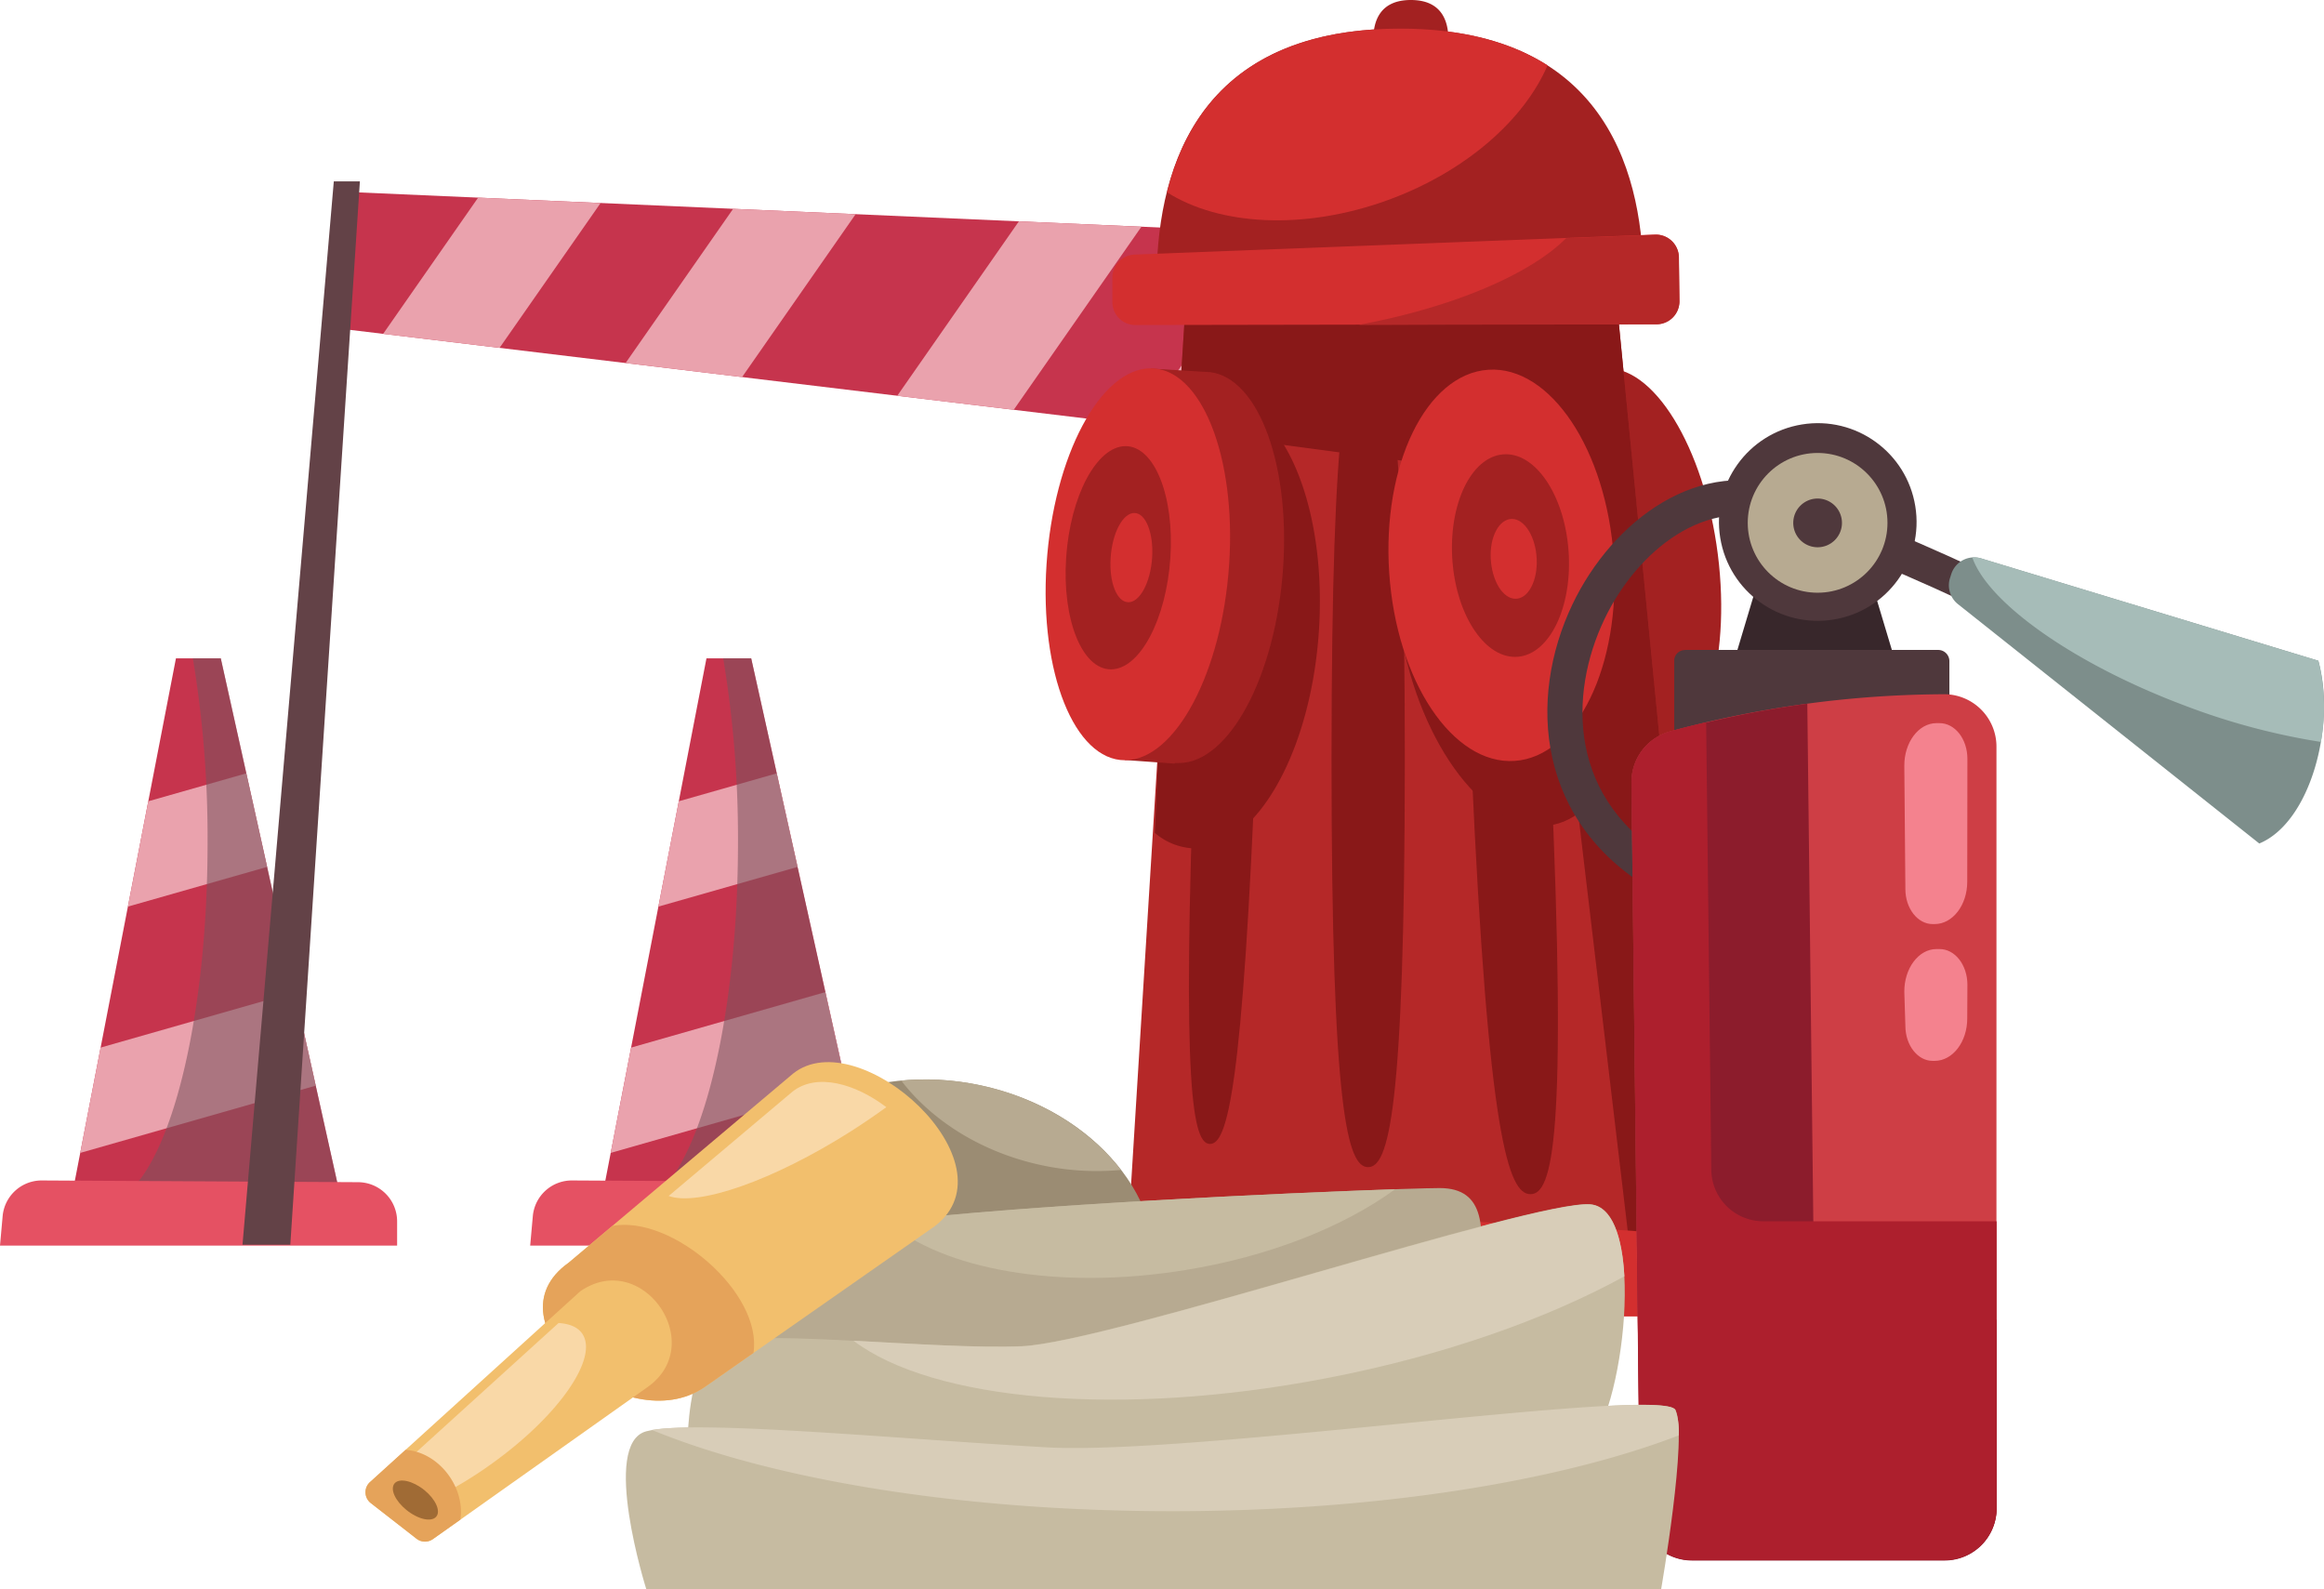<?xml version="1.0" encoding="UTF-8"?> <svg xmlns="http://www.w3.org/2000/svg" viewBox="0 0 415.15 283.82"><defs><style>.cls-1{isolation:isolate;}.cls-2{fill:#c6344d;}.cls-3{fill:#eaa2ad;}.cls-4{fill:#7c535e;mix-blend-mode:multiply;opacity:0.57;}.cls-5{fill:#e55163;}.cls-6{fill:#634247;}.cls-7{fill:#a32121;}.cls-8{fill:#e5e1d6;}.cls-9{fill:#b52828;}.cls-10{fill:#891818;}.cls-11{fill:#d32f2f;}.cls-12{fill:#4f383c;}.cls-13{fill:#38272b;}.cls-14{fill:#ce3e45;}.cls-15{fill:#8c1c2c;}.cls-16{fill:#ad1f2d;}.cls-17{fill:#f4828e;}.cls-18{fill:#b7aa91;}.cls-19{fill:#7d8e8b;}.cls-20{fill:#a6bcb8;}.cls-21{fill:#9b8c73;}.cls-22{fill:#c6bba1;}.cls-23{fill:#d8cdb8;}.cls-24{fill:#f2bf6d;}.cls-25{fill:#e5a35a;}.cls-26{fill:#f9d8a7;}.cls-27{fill:#a06b35;}</style></defs><g class="cls-1"><g id="_Layer_" data-name="&lt;Layer&gt;"><polygon class="cls-2" points="61.57 58.8 239.06 80.17 240.61 42.1 63.51 34.34 60.02 42.88 61.57 58.8"></polygon><polygon class="cls-3" points="85.41 35.3 68.44 59.63 89.24 62.13 107.29 36.26 85.41 35.3"></polygon><polygon class="cls-3" points="130.96 37.3 111.75 64.84 132.56 67.35 152.85 38.25 130.96 37.3"></polygon><polygon class="cls-3" points="182.01 39.53 160.28 70.69 181.09 73.19 203.9 40.49 182.01 39.53"></polygon><polygon class="cls-3" points="240.61 42.1 227.64 41.53 203.66 75.91 224.47 78.41 240.04 56.08 240.61 42.1"></polygon><polygon class="cls-2" points="126.2 117.58 134.19 117.58 155.39 212.88 106.82 217.65 126.2 117.58"></polygon><polygon class="cls-3" points="147.45 177.19 112.74 187.1 109.09 205.91 151.17 193.9 147.45 177.19"></polygon><polygon class="cls-3" points="138.76 138.12 121.25 143.11 117.61 161.92 142.48 154.83 138.76 138.12"></polygon><path class="cls-4" d="M3114.74,1073.46h-5a195.38,195.38,0,0,1,2.64,32.89c0,35.6-8.44,64.47-18.84,64.47a7.52,7.52,0,0,1-5.2-2.51l-1,5.22,48.57-4.77Z" transform="translate(-2980.55 -955.88)"></path><path class="cls-5" d="M3082.76,1166.71l56.57.31a7,7,0,0,1,6.93,7v4.33h-71l.47-5.26A7,7,0,0,1,3082.76,1166.71Z" transform="translate(-2980.55 -955.88)"></path><polygon class="cls-2" points="31.43 117.58 39.43 117.58 60.62 212.88 12.06 217.65 31.43 117.58"></polygon><polygon class="cls-3" points="52.69 177.19 17.97 187.1 14.33 205.91 56.4 193.9 52.69 177.19"></polygon><polygon class="cls-3" points="44 138.12 26.49 143.11 22.85 161.92 47.71 154.83 44 138.12"></polygon><path class="cls-4" d="M3020,1073.46h-5a195.45,195.45,0,0,1,2.63,32.89c0,35.6-8.43,64.47-18.84,64.47a7.52,7.52,0,0,1-5.19-2.51l-1,5.22,48.57-4.77Z" transform="translate(-2980.55 -955.88)"></path><path class="cls-5" d="M2988,1166.71l56.56.31a7,7,0,0,1,6.93,7v4.33h-70.94l.47-5.26A7,7,0,0,1,2988,1166.71Z" transform="translate(-2980.55 -955.88)"></path><polygon class="cls-6" points="242.94 40.94 238.28 40.94 236.73 222.31 245.27 222.31 242.94 40.94"></polygon><polygon class="cls-6" points="64.29 32.39 59.63 32.39 43.32 222.31 51.86 222.31 64.29 32.39"></polygon><path class="cls-7" d="M3287.62,1056.66c-2-19.3-10.91-35-19.92-35s-14.68,15.65-12.69,35,10.92,35,19.92,35S3289.62,1076,3287.62,1056.66Z" transform="translate(-2980.55 -955.88)"></path><path class="cls-8" d="M3150.83,1191h37.74a4.23,4.23,0,0,0-2.2-4.56c-2.86-1.43-10.55-3.31-13.46-5.09s-13.12-15.73-16.46-15.73S3150.83,1191,3150.83,1191Z" transform="translate(-2980.55 -955.88)"></path><polygon class="cls-9" points="201.55 219.62 211.91 52.36 288.55 51.33 305.64 225.32 201.55 219.62"></polygon><path class="cls-10" d="M3257.57,1092.85c-3-66.41-6.62-76.32-10.53-76.32s-6.63,9.91-3.62,76.32,6.62,76.31,10.53,76.31S3260.57,1159.25,3257.57,1092.85Z" transform="translate(-2980.55 -955.88)"></path><path class="cls-10" d="M3231.5,1091.4c0-63.45-2.92-72.93-6.54-72.93s-6.54,9.48-6.55,72.93,2.92,72.93,6.53,72.93S3231.49,1154.86,3231.5,1091.4Z" transform="translate(-2980.55 -955.88)"></path><path class="cls-10" d="M3205,1088.19c2.42-62.69.32-72.05-2.72-72.05s-5.87,9.36-8.29,72.05-.32,72,2.72,72S3202.56,1150.87,3205,1088.19Z" transform="translate(-2980.55 -955.88)"></path><polygon class="cls-10" points="274.82 85.5 291.33 224.53 305.64 225.32 288.55 51.33 211.91 52.36 210.35 76.96 274.82 85.5"></polygon><path class="cls-11" d="M3299.65,1191h-139.3s5.7-16.57,9.84-18.64,114.44,3.11,120.66,5.18S3299.65,1191,3299.65,1191Z" transform="translate(-2980.55 -955.88)"></path><ellipse class="cls-10" cx="3249.48" cy="1070.01" rx="19.85" ry="37.15" transform="matrix(0.98, -0.2, 0.2, 0.98, -3128.49, -287.81)"></ellipse><ellipse class="cls-11" cx="3248.82" cy="1056.66" rx="20.1" ry="35.01" transform="translate(-3044.51 -734.01) rotate(-3.87)"></ellipse><path class="cls-10" d="M3186.83,1104.62a11.39,11.39,0,0,0,7.24,2.79c11.14,0,21.06-18,22.16-40.16s-7-40.15-18.17-40.15a12.66,12.66,0,0,0-7.89,3.07Z" transform="translate(-2980.55 -955.88)"></path><path class="cls-7" d="M3195.79,1022.29h0l-9.65-.58-1.42,8.83c-4,6.41-6.85,16-7.56,26.7-.73,11,1,20.84,4.28,27.24l.06,7.14,8.89.64.05-.1c.23,0,.47,0,.7,0,9,0,17.35-15.65,18.63-35S3204.79,1022.29,3195.79,1022.29Z" transform="translate(-2980.55 -955.88)"></path><path class="cls-11" d="M3200.12,1056.66c1.29-19.3-5-35-14-35s-17.34,15.65-18.62,35,5,35,14,35S3198.84,1076,3200.12,1056.66Z" transform="translate(-2980.55 -955.88)"></path><path class="cls-7" d="M3189.62,1055.5c.73-11-2.84-19.94-8-19.94s-9.89,8.93-10.62,19.94,2.84,19.93,8,19.93S3188.89,1066.51,3189.62,1055.5Z" transform="translate(-2980.55 -955.88)"></path><path class="cls-7" d="M3274.09,1008q.06-.78.06-1.56c0-18.23-5.75-45.44-43.5-45.44s-43.5,27.21-43.5,45.44c0,.52,0,1,0,1.56Z" transform="translate(-2980.55 -955.88)"></path><path class="cls-7" d="M3239.28,963.12a1.93,1.93,0,0,0,0-.24c0-2.81-.89-7-6.7-7s-6.7,4.19-6.7,7a1.93,1.93,0,0,0,0,.24Z" transform="translate(-2980.55 -955.88)"></path><path class="cls-11" d="M3276.21,997.77l-93,3.58a4.11,4.11,0,0,0-3.95,4.09v4.37a4.1,4.1,0,0,0,4.11,4.12l93.08-.16a4.1,4.1,0,0,0,4.09-4.16l-.1-7.8A4.1,4.1,0,0,0,3276.21,997.77Z" transform="translate(-2980.55 -955.88)"></path><path class="cls-11" d="M3186.36,1055.5c.29-4.39-1.13-8-3.18-8s-3.94,3.56-4.23,8,1.13,7.94,3.18,7.94S3186.07,1059.89,3186.36,1055.5Z" transform="translate(-2980.55 -955.88)"></path><path class="cls-7" d="M3260.8,1055.11c-.46-10-5.49-18.1-11.25-18.1s-10.05,8.1-9.6,18.1,5.49,18.09,11.24,18.09S3261.25,1065.1,3260.8,1055.11Z" transform="translate(-2980.55 -955.88)"></path><path class="cls-11" d="M3255.06,1055.69c-.18-3.94-2.16-7.13-4.43-7.13s-4,3.19-3.78,7.13,2.16,7.13,4.43,7.13S3255.24,1059.63,3255.06,1055.69Z" transform="translate(-2980.55 -955.88)"></path><path class="cls-11" d="M3257,967.55c-6.3-4-14.82-6.56-26.31-6.56-27.44,0-38,14.37-41.67,29.23,9.35,5.93,24.43,6.85,39.47,1.39C3242.38,986.55,3252.82,977.27,3257,967.55Z" transform="translate(-2980.55 -955.88)"></path><path class="cls-9" d="M3280.47,1001.81a4.1,4.1,0,0,0-4.26-4l-15.89.61c-6.47,6.47-20.19,12.35-37.06,15.48l53.22-.09a4.1,4.1,0,0,0,4.09-4.16Z" transform="translate(-2980.55 -955.88)"></path><path class="cls-12" d="M3276.5,1115.29c-21.56-12.13-23.1-34.58-15.07-51.44,7.15-15,22.82-26.83,39-20.44,26.66,10.56,36.06,15.51,36.45,15.71l-2.93,5.51c-.09-.05-9.57-5-35.82-15.42-12.57-5-25.12,4.94-31,17.32-6.29,13.2-6.79,32.47,12.5,43.32Z" transform="translate(-2980.55 -955.88)"></path><polygon class="cls-13" points="334.11 103.27 314.2 103.27 309.43 119.2 338.89 119.2 334.11 103.27"></polygon><path class="cls-12" d="M301,116.08h45.23a2,2,0,0,1,2,2v17.38a0,0,0,0,1,0,0H299.08a0,0,0,0,1,0,0V118a1.9,1.9,0,0,1,1.9-1.9Z"></path><path class="cls-14" d="M3327.9,1079.87a189.48,189.48,0,0,0-49,6.64,9.39,9.39,0,0,0-6.92,9.18l1.5,129.66a9.3,9.3,0,0,0,9.29,9.19h45.13a9.29,9.29,0,0,0,9.29-9.29v-136A9.35,9.35,0,0,0,3327.9,1079.87Z" transform="translate(-2980.55 -955.88)"></path><path class="cls-15" d="M3313.85,1191.54a9.29,9.29,0,0,1-9.28-9.19l-1.17-100.79a190.42,190.42,0,0,0-24.47,5,9.39,9.39,0,0,0-6.92,9.18l1.5,129.66a9.3,9.3,0,0,0,9.29,9.19h45.13a9.29,9.29,0,0,0,9.29-9.29v-33.71Z" transform="translate(-2980.55 -955.88)"></path><path class="cls-16" d="M3295.54,1174a9.29,9.29,0,0,1-9.29-9.18l-.92-79.94c-2.14.5-4.28,1-6.4,1.61a9.39,9.39,0,0,0-6.92,9.18l1.5,129.66a9.3,9.3,0,0,0,9.29,9.19h45.13a9.29,9.29,0,0,0,9.29-9.29V1174Z" transform="translate(-2980.55 -955.88)"></path><circle class="cls-12" cx="3305.24" cy="1049.27" r="17.65" transform="translate(-3105.94 -412.9) rotate(-9.22)"></circle><path class="cls-17" d="M3332,1091.41c0-3.55-2.23-6.39-5-6.38h-.52c-3.22,0-5.79,3.48-5.75,7.65l.19,22c0,3.46,2.2,6.24,4.86,6.24h.37c3.22,0,5.82-3.39,5.82-7.56Z" transform="translate(-2980.55 -955.88)"></path><path class="cls-17" d="M3332,1131.76c0-3.55-2.23-6.4-5-6.38h-.52c-3.22,0-5.79,3.48-5.75,7.66l.19,6.07c0,3.46,2.2,6.24,4.86,6.24h.37c3.22,0,5.82-3.39,5.82-7.56Z" transform="translate(-2980.55 -955.88)"></path><circle class="cls-18" cx="324.69" cy="93.38" r="12.48"></circle><path class="cls-12" d="M3300.89,1049.27a4.35,4.35,0,1,0,4.35-4.35A4.35,4.35,0,0,0,3300.89,1049.27Z" transform="translate(-2980.55 -955.88)"></path><path class="cls-19" d="M3330.31,1063.78l53.83,42.75c9.15-3.78,13.73-21.1,10.55-32.64l-60.24-18.28a4.29,4.29,0,0,0-5.34,2.82l-.22.69A4.3,4.3,0,0,0,3330.31,1063.78Z" transform="translate(-2980.55 -955.88)"></path><path class="cls-20" d="M3334.45,1055.61a4.21,4.21,0,0,0-1.57-.16c2.76,8,17.86,18.88,37.82,26.4a120.74,120.74,0,0,0,24.44,6.54,34.45,34.45,0,0,0-.45-14.5Z" transform="translate(-2980.55 -955.88)"></path><path class="cls-21" d="M3112.8,1170.64c3.43-15.92,22.68-25.28,43-20.9s34,20.82,30.58,36.74-22.68,25.28-43,20.91S3109.37,1186.56,3112.8,1170.64Z" transform="translate(-2980.55 -955.88)"></path><path class="cls-18" d="M3141.55,1148.88a46.8,46.8,0,0,1,14.24.86c10.68,2.3,19.49,8,25,15.09a46.85,46.85,0,0,1-14.25-.86C3155.86,1161.67,3147,1156,3141.55,1148.88Z" transform="translate(-2980.55 -955.88)"></path><path class="cls-18" d="M3244.44,1185.44c1.5-10.13,1.5-17.37-6.71-17.37s-101.46,3.62-112.65,8.68-7.47,26.78-7.47,26.78l90.28-2.17Z" transform="translate(-2980.55 -955.88)"></path><path class="cls-22" d="M3263.84,1214.38c6.72-5.07,11.19-42.69.75-43.42s-85.8,24.61-101.47,25.33-44.76-2.89-53-.72-6.71,24.6-6.71,24.6Z" transform="translate(-2980.55 -955.88)"></path><path class="cls-23" d="M3217.65,1202c-37.19,7.18-70.58,4-84.64-6.67,10.48.55,22.07,1.32,30.11,1,15.67-.72,91-26,101.47-25.33,3.93.28,5.75,5.79,6.13,12.83C3256.87,1191.44,3238.41,1198,3217.65,1202Z" transform="translate(-2980.55 -955.88)"></path><path class="cls-22" d="M3096,1239.71h181.29s4.8-27.68,2.56-32-86.12,8.14-112.23,6.69-63.41-5.07-71.62-2.89S3096,1239.71,3096,1239.71Z" transform="translate(-2980.55 -955.88)"></path><path class="cls-22" d="M3229.77,1168.28c-9.11,6.64-22.35,12-37.53,14.44-22.66,3.67-43.23-.12-53.18-8.67C3163.38,1171.07,3210.5,1168.93,3229.77,1168.28Z" transform="translate(-2980.55 -955.88)"></path><path class="cls-24" d="M3147.55,1174.87l-41.15,28.76c-14,9.54-39.29-11.61-24.24-22.25l40.08-33.77C3134.05,1138.24,3162.12,1163.69,3147.55,1174.87Z" transform="translate(-2980.55 -955.88)"></path><path class="cls-23" d="M3189.93,1225.78c-37.83,0-71.46-5.69-92.93-14.51,9.9-1.69,45.44,1.71,70.6,3.11,26.11,1.45,110-11,112.23-6.69a11.83,11.83,0,0,1,.6,4.56C3258.89,1220.51,3226.35,1225.78,3189.93,1225.78Z" transform="translate(-2980.55 -955.88)"></path><path class="cls-25" d="M3082.16,1181.38l7.78-6.55c10.67-2,26.86,12,25.21,22.68l-8.75,6.12C3092.41,1213.17,3067.11,1192,3082.16,1181.38Z" transform="translate(-2980.55 -955.88)"></path><path class="cls-24" d="M3096.12,1203.69l-38.24,27.08a2.45,2.45,0,0,1-2.91-.07l-8.18-6.37a2.45,2.45,0,0,1-.07-3.81l37.47-34C3095.28,1178.82,3107.21,1196,3096.12,1203.69Z" transform="translate(-2980.55 -955.88)"></path><path class="cls-26" d="M3051.62,1221.45a2,2,0,0,1-.06-3.17l28.77-26.11c1.92.12,3.39.71,4.2,1.86,3.09,4.38-4.37,15-16.66,23.64a67.28,67.28,0,0,1-12.22,6.92Z" transform="translate(-2980.55 -955.88)"></path><path class="cls-25" d="M3053,1214.82c5.95.42,10.66,6.65,9.79,12.47l-4.92,3.48a2.45,2.45,0,0,1-2.91-.07l-8.18-6.37a2.45,2.45,0,0,1-.07-3.81Z" transform="translate(-2980.55 -955.88)"></path><path class="cls-26" d="M3100,1169.48l22.09-18.61c4.35-3.46,11.26-1.44,16.79,2.75-2,1.45-4.1,2.89-6.31,4.3C3118.62,1166.77,3105.21,1171.38,3100,1169.48Z" transform="translate(-2980.55 -955.88)"></path><path class="cls-27" d="M3058.7,1226.37c.45-1.29-.94-3.5-3.12-4.92s-4.31-1.54-4.77-.24.94,3.49,3.12,4.92S3058.24,1227.66,3058.7,1226.37Z" transform="translate(-2980.55 -955.88)"></path></g></g></svg> 